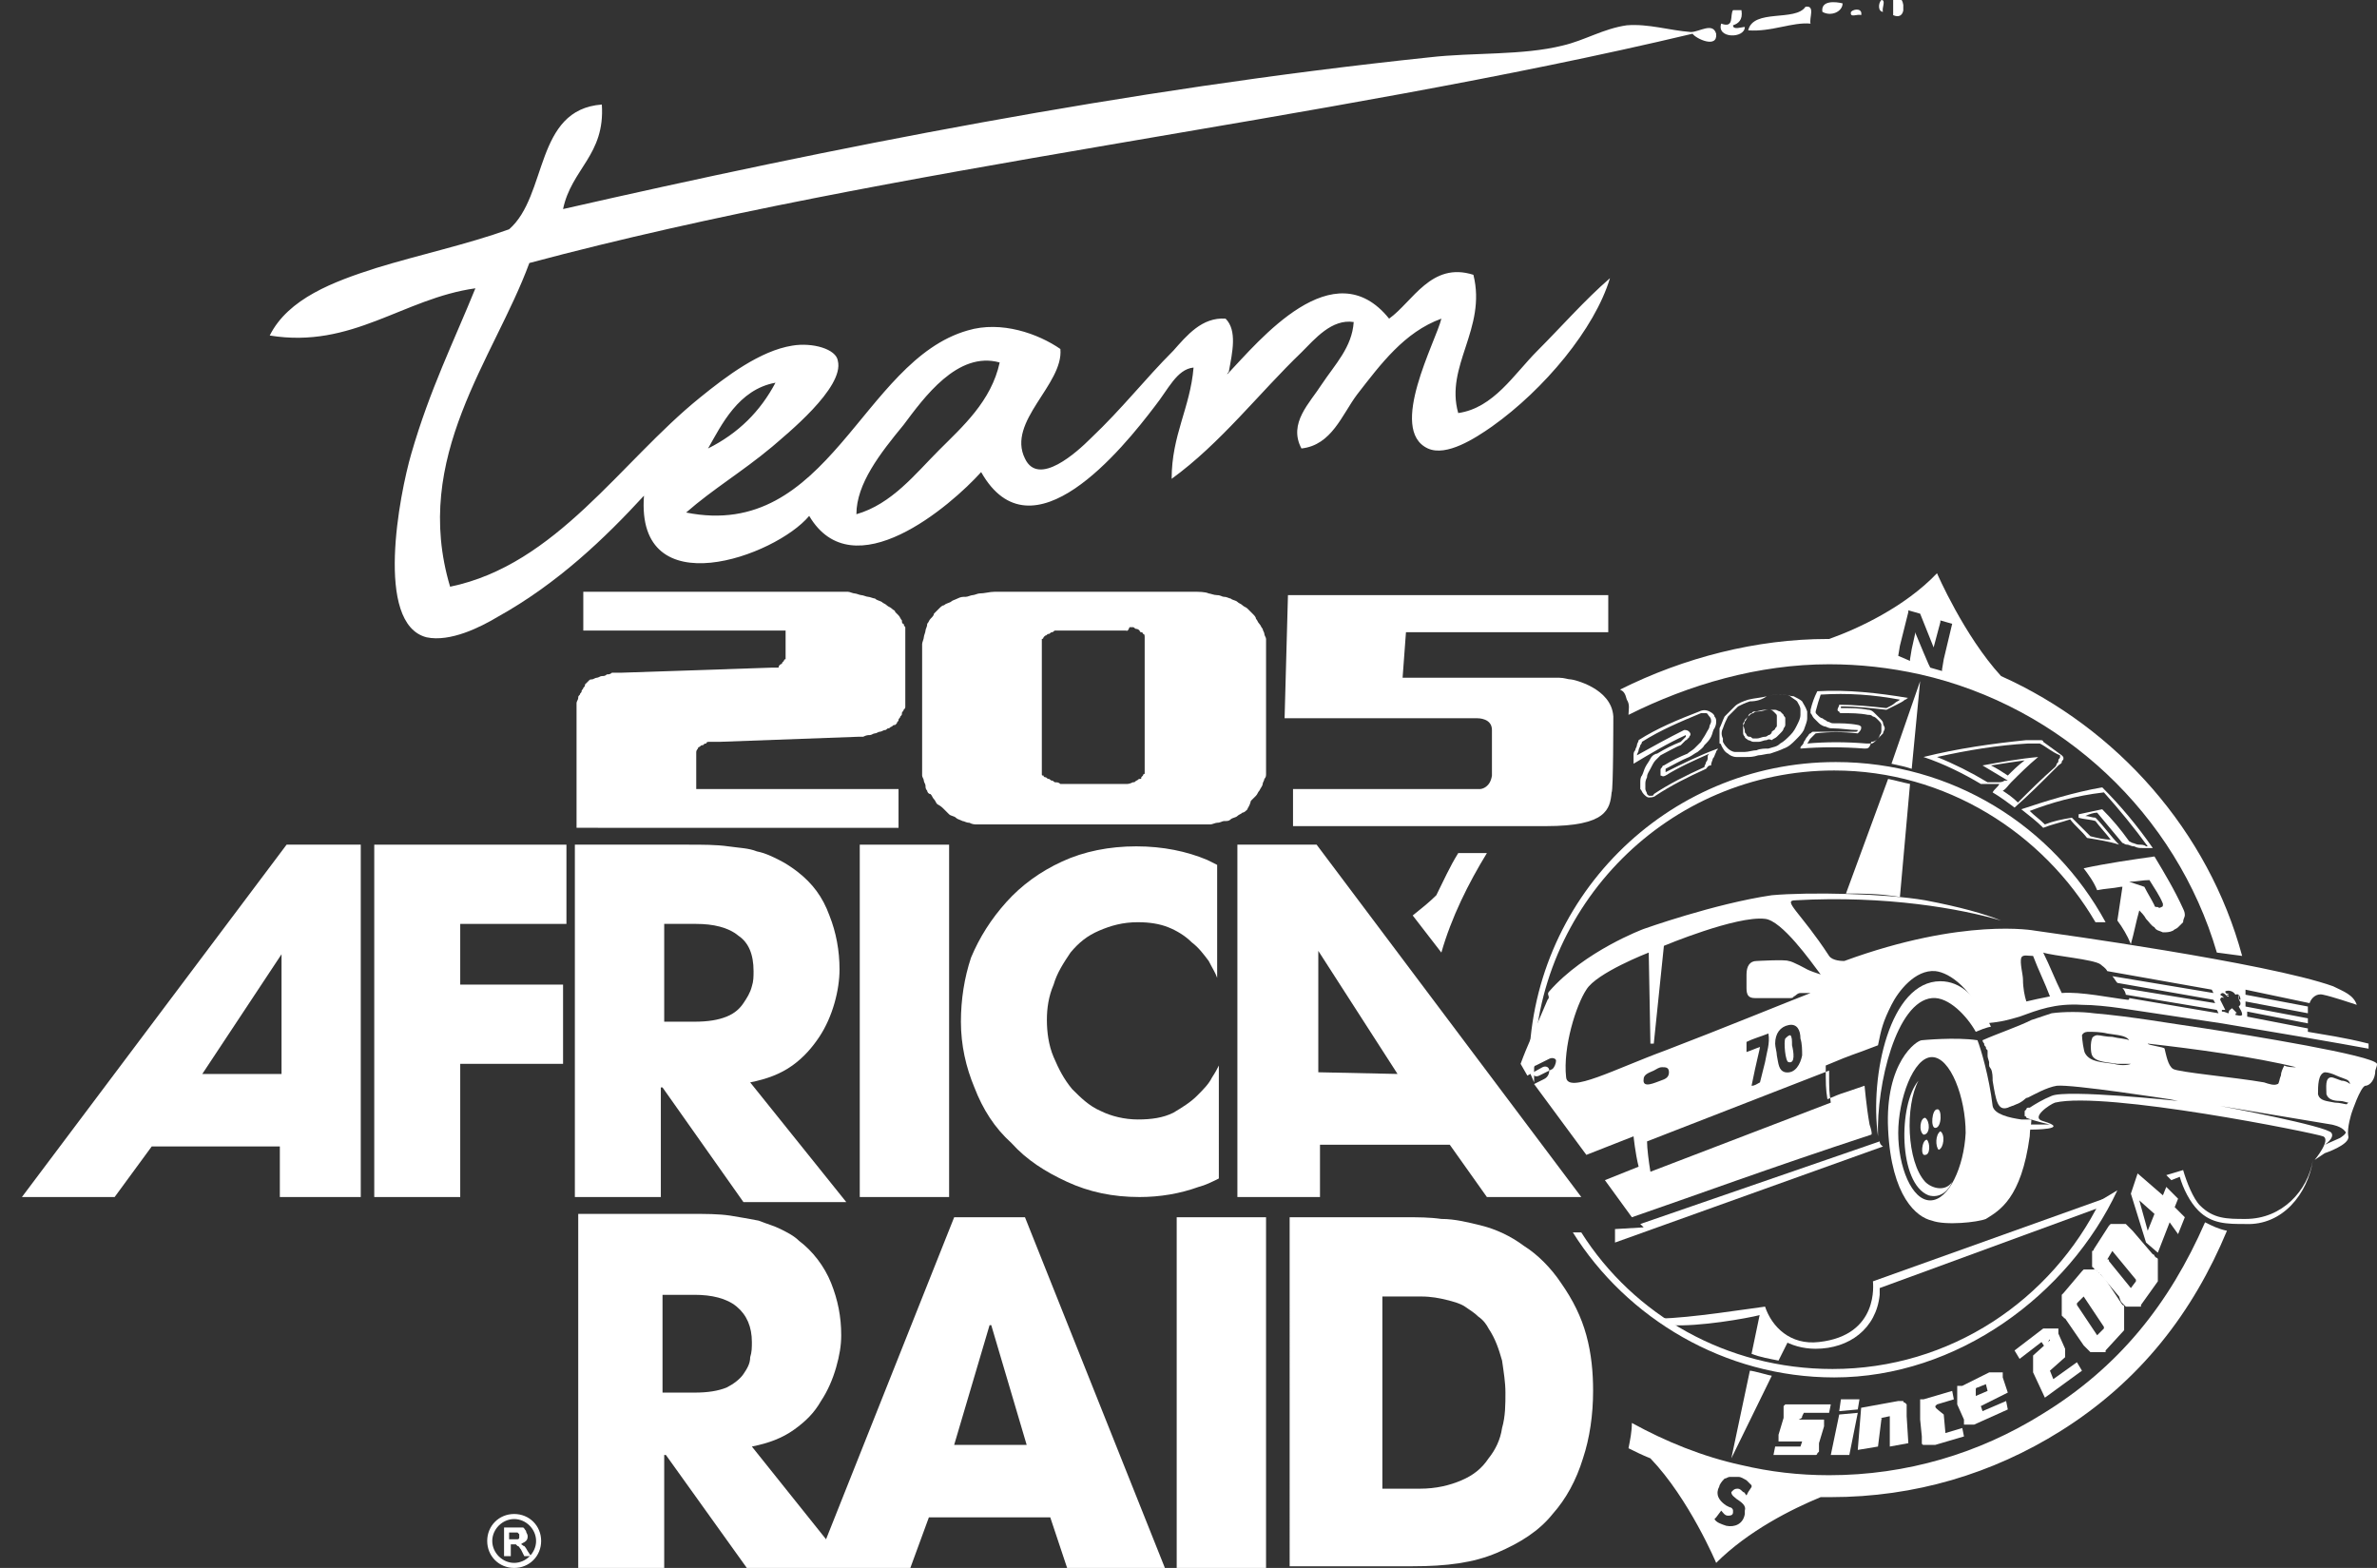 <?xml version="1.0" encoding="utf-8"?>
<!-- Generator: Adobe Illustrator 26.0.1, SVG Export Plug-In . SVG Version: 6.00 Build 0)  -->
<svg version="1.1" id="ZONE_LOGO_NE_PAS_IMPRIMER" xmlns="http://www.w3.org/2000/svg" xmlns:xlink="http://www.w3.org/1999/xlink"
	 x="0px" y="0px" viewBox="0 0 141 93" style="enable-background:new 0 0 141 93;" xml:space="preserve">
<rect x="0" y="0" width="141" height="93" fill="#333333" stroke="none"/>
<g>
	<path style="fill:#FFFFFF;" d="M119.8,60.3c1.1-0.4,2.1-0.8,3.7-0.7c0.7,0,1.6,0.1,2.3,0.2c2,0.3,4,0.6,6,0.9
		c3,0.5,7.1,1.2,8.7,1.5l0-0.3c0,0,0,0,0,0c-1.6-0.4-2.5-0.5-3.6-0.7l0-0.2l-3.6-0.7l0-0.3l3.6,0.7l0-0.3l-3.7-0.7l0-0.3l3.7,0.7
		l0-0.2c0,0,0-0.1,0-0.2l-3.7-0.7l0-0.3l3.8,0.8c0.1-0.3,0.4-0.6,0.8-0.5c0.5,0.1,1.7,0.5,2,0.6c-0.2-0.6-0.8-0.8-1.4-1.1
		c-3.9-1.4-17-3.2-17-3.2l-0.7-0.1c0,0-4.2-0.8-11.3,1.8c-0.1,0-0.7,0-0.9-0.3c-1.7-2.6-2.8-3.3-2-3.3c5.4-0.3,9.8,0.5,12.2,1.2
		c-1-0.4-2.4-0.8-4.5-1.2c-2.3-0.4-6.9-0.5-9.1-0.3c-3.4,0.5-7.6,2-7.6,2s-3.5,1.3-5.6,3.7c-0.2,0.2,0.1,0.3-0.1,0.5
		c-0.8,1.9-1.2,2.7-1.6,3.8l0.4,0.7l0.9-0.5c0.2-0.1,0.4,0,0.4,0.2c0,0.2-0.1,0.4-0.3,0.5l-0.6,0.3l3.1,4.2l2.8-1.1
		c0,0,0.1,1,0.3,1.8l-2,0.8l1.6,2.2c3.5-1.2,8.1-2.9,14.2-4.9c0,0,0.1,0-0.1-0.6c-0.2-1.1-0.3-2.4-0.3-2.3c-2,0.7-1,0.3-2.2,0.8
		c-0.1-0.6-0.1-0.9-0.1-2c1.9-0.8,1.3-0.5,3.1-1.2c0.2-1,0.3-1.4,0.8-2.4c0.4-0.8,1.4-2.1,2.6-2c0.9,0.1,2.2,1.1,3,3.1
		C118.8,60.6,119.1,60.5,119.8,60.3 M131.9,59.2c0-0.1-0.1-0.1-0.2-0.2c0.2-0.3,0.4,0.2,0.5,0.1c0-0.1-0.1,0-0.1-0.1h0.1
		c0-0.1-0.2,0-0.2-0.2c0.2-0.1,0.5,0,0.6,0.2c0.2-0.1,0.3,0.1,0.3,0.3c-0.1,0-0.1-0.1-0.1-0.3c-0.1,0.2,0.1,0.4,0.1,0.5
		c0,0.1,0,0.1-0.1,0.2c0.1,0.2,0.2,0.3,0.2,0.5c-0.1,0.1-0.3,0-0.4,0c0-0.1,0.1-0.2,0.1-0.1c-0.1-0.1-0.2-0.2-0.3-0.3
		c-0.1,0.1-0.2,0.1-0.2,0.3c-0.1,0-0.2-0.1-0.4-0.1v-0.1c0,0,0.1,0,0.2,0l-0.3-0.6C131.7,59.2,131.8,59.1,131.9,59.2 M124.6,57.2
		c0.1,0.1,0.3,0.2,0.4,0.4l6.2,1.1l0.1,0.2l-6-1c0.1,0.1,0.2,0.3,0.3,0.4l5.7,1l0.1,0.2l-5.5-0.9c0.1,0.1,0.2,0.3,0.2,0.4l5.4,0.9
		l0.1,0.2l-5.3-0.9c0,0.1,0,0.1-0.1,0.1c-0.9-0.1-2.8-0.5-3.9-0.4c-0.4-0.8-0.7-1.6-1.1-2.4C121.8,56.7,124.2,56.9,124.6,57.2
		 M119.9,56.8c0.1-0.2,0.4-0.1,0.7-0.1c0.3,0.8,0.7,1.6,1,2.4c-0.5,0.1-1,0.2-1.4,0.3c-0.1-0.3-0.2-0.8-0.2-1.3
		C120,57.8,119.8,57.1,119.9,56.8 M92.1,63.4l-0.8,0.4c-0.2,0.1-0.4,0-0.4-0.2c0-0.2,0.1-0.4,0.2-0.4l0.8-0.4c0.2-0.1,0.4,0,0.4,0.1
		C92.3,63.1,92.2,63.3,92.1,63.4 M92.9,63.9c-0.2-1.8,0.6-4.3,1.2-5.2c0.6-1,3.7-2.2,3.7-2.2l0.1,5.4l0.2,0l0.6-5.8
		c0,0,4.3-1.8,6-1.6c1,0.1,2.7,2.5,3.3,3.3c0,0,0,0,0,0c-0.3-0.1-0.6-0.2-0.8-0.3c0,0-0.9-0.5-1.1-0.5c-0.2-0.1-1.9,0-1.9,0
		c-0.4,0-0.6,0.3-0.6,0.8v0.8c0,0.4,0.1,0.6,0.5,0.6l2.1,0c0.2,0,0.2-0.1,0.2-0.1c0.1,0,0.2-0.2,0.4-0.2c0.3,0,0.5,0,0.6,0
		c-1.3,0.5-5.2,2.1-8.6,3.4C95.8,63.4,93,64.9,92.9,63.9 M106.9,62.6c-0.1,0.5-0.4,1.1-1,1c-0.4-0.1-0.4-0.5-0.5-1
		c0-0.2-0.1-0.5-0.1-0.7c0-0.6,0.3-1,0.8-1.1c0.5-0.1,0.7,0.3,0.7,0.8C106.9,61.9,106.9,62.3,106.9,62.6 M103.6,62.4
		c0-0.2,0-0.4,0-0.6c0.4-0.2,0.8-0.3,1.3-0.5c0,0,0,0,0,0c0.1,0.6-0.1,1.1-0.2,1.7c-0.1,0.4-0.2,0.8-0.3,1.2
		c-0.2,0.1-0.3,0.2-0.5,0.2c0.3-1.5,0.5-2.2,0.5-2.3C104.1,62.2,103.9,62.3,103.6,62.4 M97.5,64c0-0.3,0.4-0.4,0.6-0.5
		c0.2-0.1,0.3-0.2,0.5-0.2c0.2,0,0.4,0,0.4,0.3c0,0.3-0.2,0.4-0.5,0.5C98.2,64.2,97.4,64.6,97.5,64 M97.9,69.5
		c-0.1-0.6-0.2-1.4-0.2-1.8l10.8-4.2c0,1.2,0,1.2,0.1,1.9L97.9,69.5z"/>
	<path style="fill:#FFFFFF;" d="M119.5,65.5c-0.1,0.1-0.3,0.1-0.5,0.2C119.3,65.6,119.4,65.5,119.5,65.5"/>
	<path style="fill:#FFFFFF;" d="M118.1,63.3c0-0.1,0-0.2-0.1-0.3C118,63.2,118,63.3,118.1,63.3"/>
	<path style="fill:#FFFFFF;" d="M117.2,61.8c0,0,0.1,0,0.1,0.1C117.3,61.9,117.3,61.8,117.2,61.8C117.3,61.8,117.2,61.8,117.2,61.8"
		/>
	<path style="fill:#FFFFFF;" d="M106.2,61.4c-0.1,0-0.2,0.1-0.3,0.2c-0.1,0.2,0,1.4,0.2,1.4c0.4,0.1,0.3-0.6,0.2-1
		C106.3,61.7,106.3,61.5,106.2,61.4"/>
	<path style="fill:#FFFFFF;" d="M113.9,40L113.9,40C113.9,40,113.9,40,113.9,40L113.9,40C113.9,40,113.9,40,113.9,40"/>
	<polygon style="fill:#FFFFFF;" points="113.9,39.9 113.9,40 113.9,40 	"/>
	<path style="fill:#FFFFFF;" d="M108.5,39.4c1.8,0,3.6,0.2,5.4,0.6l0,0l0,0l0,0l0,0c8.4,1.9,15.2,8.3,17.6,16.5l1.5,0.2
		c-2-7.4-7.4-13.5-14.3-16.6c-2.2-2.4-3.8-6.1-3.8-6.1c-1.9,2-4.7,3.3-6.4,3.9c0,0-0.1,0-0.1,0c-4.2,0-8.5,1.1-12.3,3
		c0.2,0.1,0.3,0.2,0.4,0.6c0.2,0.3,0.1,0.6,0.1,0.9C100.2,40.6,104.3,39.4,108.5,39.4 M112.6,38.9l0.1-0.6l0.5-2l0-0.1l0.7,0.2
		l0.8,2l0,0l0,0l0.4-1.5l0-0.1l0.7,0.2l-0.5,2.1l-0.1,0.6l0,0.1l0,0l-0.7-0.2l-0.1-0.2l-0.3-0.7l-0.5-1.2l0,0l0,0.1l-0.2,0.9
		l-0.1,0.6l0,0.1l0,0L112.6,38.9L112.6,38.9z"/>
	<path style="fill:#FFFFFF;" d="M85.2,53.1c-0.4,0.4-0.9,0.8-1.4,1.2l1.7,2.2c0.6-2.1,1.6-4.1,2.7-5.9c-0.6,0-1.2,0-1.7,0
		C86,51.4,85.6,52.3,85.2,53.1"/>
	<path style="fill:#FFFFFF;" d="M121.1,83.9C121.1,83.9,121.1,83.9,121.1,83.9c-3.7,2.3-8,3.6-12.6,3.6c-1.8,0-3.5-0.2-5.2-0.6
		c0,0,0,0,0,0c-2.3-0.5-4.5-1.4-6.5-2.5c0,0.5-0.1,1-0.2,1.5c0.4,0.2,0.8,0.4,1.3,0.6c2.3,2.4,3.9,6.2,3.9,6.2
		c1.9-1.9,4.5-3.2,6.2-3.9c0.2,0,0.4,0,0.6,0c5,0,9.6-1.4,13.6-3.9c4.8-3,7.9-7.1,9.9-11.9c-0.5-0.1-0.9-0.3-1.3-0.5
		C128.7,77.3,125.7,81.1,121.1,83.9 M103.7,88.5l-0.1,0.2c-0.1-0.1-0.1-0.2-0.2-0.2c-0.1-0.1-0.2-0.2-0.3-0.2c-0.1,0-0.2,0-0.3,0.1
		c0,0-0.1,0.1-0.1,0.1c0,0,0,0,0,0c0,0.2,0.2,0.3,0.3,0.4c0.3,0.2,0.6,0.4,0.5,0.7c0,0.1,0,0.1,0,0.2c-0.1,0.6-0.6,0.8-1.1,0.7
		c-0.3-0.1-0.6-0.2-0.7-0.4l0.1-0.1l0.3-0.4c0.1,0.1,0.2,0.3,0.4,0.3c0.1,0,0.3,0,0.3-0.2c0,0,0-0.1,0-0.1c0-0.1-0.1-0.2-0.2-0.2
		l-0.2-0.1c-0.3-0.2-0.6-0.5-0.5-0.9c0,0,0,0,0,0c0-0.1,0.1-0.2,0.1-0.3c0.1-0.2,0.2-0.3,0.3-0.4c0.1,0,0.2-0.1,0.3-0.1
		c0.2,0,0.3,0,0.5,0c0.2,0,0.3,0.1,0.5,0.2c0.1,0.1,0.2,0.2,0.3,0.3c0,0,0,0,0,0.1L103.7,88.5z"/>
	<path style="fill:none;stroke:#FFFFFF;stroke-width:0;stroke-linecap:round;stroke-linejoin:round;" d="M128.5,56.6
		C128.5,56.6,128.5,56.6,128.5,56.6"/>
	
		<line style="fill:none;stroke:#FFFFFF;stroke-width:0;stroke-linecap:round;stroke-linejoin:round;" x1="91.4" y1="52.6" x2="91.4" y2="52.6"/>
	<polygon style="fill:#FFFFFF;" points="103.2,44.5 103.2,44.5 103.2,44.5 	"/>
	<path style="fill:#FFFFFF;" d="M106.9,84l0.1-0.2c0,0,0,0,0,0c0,0,0,0,0,0c0,0,0,0,0,0c0,0,0,0,0,0c0,0,0,0,0,0c0,0,0,0,0,0
		c0,0,0,0,0,0c0,0,0,0,0,0l1.5,0l0.1-0.5l-2.1,0c0,0,0,0-0.1,0c0,0,0,0-0.1,0c0,0,0,0-0.1,0c0,0,0,0-0.1,0c0,0,0,0-0.1,0
		c0,0,0,0-0.1,0c0,0,0,0,0,0c0,0,0,0,0,0c0,0,0,0-0.1,0.1c0,0,0,0,0,0.1c0,0,0,0,0,0.1c0,0,0,0,0,0.1c0,0,0,0,0,0.1c0,0,0,0,0,0.1
		c0,0,0,0,0,0.1c0,0,0,0,0,0.1l-0.3,1c0,0,0,0.1,0,0.1c0,0,0,0.1,0,0.1c0,0,0,0,0,0.1c0,0,0,0,0,0c0,0,0,0.1,0,0.1c0,0,0,0,0,0
		c0,0,0,0,0,0c0,0,0,0,0,0c0,0,0,0,0,0c0,0,0,0,0,0c0,0,0,0,0.1,0c0,0,0,0,0.1,0c0,0,0,0,0.1,0l1.1,0c0,0,0,0,0,0c0,0,0,0,0,0
		c0,0,0,0,0,0c0,0,0,0,0,0c0,0,0,0,0,0c0,0,0,0,0,0c0,0,0,0,0,0c0,0,0,0,0,0l-0.1,0.3c0,0,0,0,0,0c0,0,0,0,0,0c0,0,0,0,0,0
		c0,0,0,0,0,0c0,0,0,0,0,0c0,0,0,0,0,0c0,0,0,0,0,0c0,0,0,0,0,0l-1.5,0l-0.1,0.5l2.1,0c0,0,0.1,0,0.1,0c0,0,0.1,0,0.1,0
		c0,0,0.1,0,0.1,0c0,0,0.1,0,0.1,0c0,0,0.1,0,0.1-0.1c0,0,0.1-0.1,0.1-0.1c0,0,0,0,0-0.1c0,0,0,0,0-0.1c0,0,0,0,0-0.1c0,0,0,0,0-0.1
		c0,0,0,0,0,0c0,0,0,0,0,0c0,0,0,0,0,0c0,0,0,0,0-0.1l0.3-1c0,0,0,0,0-0.1c0,0,0,0,0-0.1c0,0,0,0,0-0.1c0,0,0,0,0-0.1c0,0,0,0,0,0
		c0,0,0,0,0,0c0,0,0,0,0,0c0,0,0,0,0,0c0,0,0,0,0,0c0,0,0,0,0,0c0,0,0,0,0,0c0,0,0,0-0.1,0c0,0,0,0-0.1,0c0,0,0,0-0.1,0
		c0,0,0,0-0.1,0c0,0,0,0-0.1,0l-1,0c0,0,0,0,0,0c0,0,0,0,0,0C106.9,84.1,106.9,84.1,106.9,84C106.9,84.1,106.9,84.1,106.9,84
		C106.9,84.1,106.9,84.1,106.9,84C106.9,84,106.9,84,106.9,84C106.9,84,106.9,84,106.9,84C106.9,84,106.9,84,106.9,84"/>
	<polygon style="fill:#FFFFFF;" points="110.2,83.8 109.1,83.9 108.6,86.3 109.7,86.3 	"/>
	<polygon style="fill:#FFFFFF;" points="110.3,83 109.2,83 109.1,83.7 110.2,83.6 	"/>
	<path style="fill:#FFFFFF;" d="M111.6,84.2C111.6,84.2,111.6,84.2,111.6,84.2C111.6,84.2,111.6,84.2,111.6,84.2
		C111.6,84.1,111.7,84.1,111.6,84.2c0-0.1,0-0.1,0-0.1c0,0,0,0,0,0c0,0,0,0,0,0c0,0,0,0,0,0c0,0,0,0,0,0l0.5-0.1c0,0,0,0,0,0
		c0,0,0,0,0,0c0,0,0,0,0,0c0,0,0,0,0,0c0,0,0,0,0,0c0,0,0,0,0,0c0,0,0,0,0,0c0,0,0,0,0,0l0,1.8l1.1-0.2l-0.1-1.6c0,0,0-0.1,0-0.1
		c0,0,0-0.1,0-0.1c0,0,0,0,0-0.1c0,0,0,0,0-0.1c0,0,0,0,0-0.1c0,0,0,0,0-0.1c0,0,0,0,0-0.1c0,0,0,0,0,0c0,0-0.1-0.1-0.1-0.1
		c0,0-0.1,0-0.1-0.1c0,0-0.1,0-0.1,0c-0.1,0-0.1,0-0.2,0l-2.2,0.4l-0.2,2.5l1.2-0.2L111.6,84.2z"/>
	<path style="fill:#FFFFFF;" d="M114.8,83.4C114.8,83.4,114.8,83.4,114.8,83.4C114.8,83.3,114.8,83.3,114.8,83.4
		c0.1-0.1,0.1-0.1,0.1-0.1c0,0,0,0,0,0c0,0,0,0,0,0l1-0.3l-0.1-0.5l-1.7,0.5c0,0,0,0-0.1,0c0,0,0,0-0.1,0c0,0,0,0,0,0c0,0,0,0,0,0
		c0,0,0,0,0,0.1c0,0,0,0,0,0.1c0,0,0,0,0,0.1c0,0,0,0,0,0.1c0,0,0,0,0,0.1c0,0,0,0.1,0,0.1c0,0,0,0,0,0.1c0,0,0,0.1,0,0.1
		c0,0,0,0.1,0,0.1c0,0,0,0.1,0,0.1c0,0,0,0,0,0.1c0,0,0,0,0,0.1l0.1,1c0,0,0,0,0,0.1c0,0,0,0,0,0.1c0,0,0,0,0,0.1c0,0,0,0,0,0.1
		c0,0,0,0.1,0.1,0.1c0,0,0,0,0,0c0,0,0,0,0,0c0,0,0,0,0.1,0c0,0,0,0,0,0c0,0,0,0,0.1,0c0,0,0,0,0.1,0c0,0,0,0,0.1,0c0,0,0,0,0.1,0
		c0,0,0,0,0.1,0c0,0,0.1,0,0.1,0l1.7-0.5l-0.1-0.5l-1,0.3c0,0,0,0,0,0c0,0,0,0,0,0c0,0,0,0,0,0c0,0,0,0,0,0c0,0,0,0,0,0c0,0,0,0,0,0
		c0,0,0,0,0,0c0,0,0,0,0,0l-0.1-1.1C114.8,83.5,114.8,83.5,114.8,83.4C114.8,83.4,114.8,83.4,114.8,83.4
		C114.8,83.4,114.8,83.4,114.8,83.4"/>
	<path style="fill:#FFFFFF;" d="M116.5,84.2C116.6,84.2,116.6,84.2,116.5,84.2c0,0.1,0,0.1,0,0.1c0,0,0,0,0,0c0,0,0,0,0,0.1
		c0,0,0,0,0,0.1c0,0,0,0,0,0c0,0,0,0,0,0c0,0,0,0,0,0c0,0,0,0,0,0c0,0,0,0,0.1,0c0,0,0,0,0.1,0c0,0,0,0,0.1,0c0,0,0,0,0.1,0
		c0,0,0,0,0.1,0c0,0,0,0,0.1,0l2-0.9l-0.1-0.5l-1.4,0.6c0,0,0,0,0,0c0,0,0,0,0,0c0,0,0,0,0,0c0,0,0,0,0,0c0,0,0,0,0,0c0,0,0,0,0,0
		c0,0,0,0,0,0c0,0,0,0,0,0l-0.1-0.3l1.6-0.8l-0.3-0.9c0,0,0-0.1,0-0.1c0,0,0-0.1,0-0.1c0,0,0,0,0-0.1c0,0,0,0,0,0c0,0,0,0,0,0
		c0,0,0,0,0,0c0,0,0,0-0.1,0c0,0,0,0-0.1,0c0,0,0,0-0.1,0c0,0,0,0-0.1,0c0,0,0,0-0.1,0c0,0-0.1,0-0.1,0c0,0,0,0-0.1,0c0,0,0,0-0.1,0
		l-1.6,0.8c0,0,0,0-0.1,0c0,0,0,0-0.1,0c0,0,0,0-0.1,0c0,0,0,0,0,0c0,0,0,0,0,0.1c0,0,0,0,0,0.1c0,0,0,0,0,0.1c0,0,0,0,0,0.1
		c0,0,0,0,0,0.1c0,0,0,0.1,0,0.1c0,0,0,0.1,0,0.1c0,0,0,0.1,0,0.1c0,0,0,0,0,0c0,0,0,0,0,0.1c0,0,0,0,0,0.1c0,0,0,0,0,0.1
		L116.5,84.2C116.5,84.2,116.5,84.2,116.5,84.2 M117.2,82.4C117.2,82.4,117.2,82.4,117.2,82.4C117.2,82.4,117.2,82.4,117.2,82.4
		C117.2,82.4,117.2,82.3,117.2,82.4C117.2,82.3,117.2,82.3,117.2,82.4c0-0.1,0.1-0.1,0.1-0.1l0.5-0.2c0,0,0,0,0,0c0,0,0,0,0,0
		c0,0,0,0,0,0c0,0,0,0,0,0c0,0,0,0,0,0c0,0,0,0,0,0c0,0,0,0,0,0c0,0,0,0,0,0l0.1,0.4l-0.7,0.3L117.2,82.4
		C117.1,82.5,117.1,82.5,117.2,82.4C117.1,82.4,117.2,82.4,117.2,82.4"/>
	<path style="fill:#FFFFFF;" d="M114.1,67.3c0.4,0,0.4-0.8,0.1-1C113.9,66.3,113.8,67.1,114.1,67.3"/>
	<path style="fill:#FFFFFF;" d="M115,68.2c0.3-0.1,0.4-0.9,0.1-1.1C114.8,67.3,114.8,68,115,68.2"/>
	<path style="fill:#FFFFFF;" d="M114.8,66.9c0.4,0,0.4-1.2,0.1-1.1C114.6,65.8,114.5,66.9,114.8,66.9"/>
	<path style="fill:#FFFFFF;" d="M114.2,68.5c0.3,0,0.3-0.7,0.1-0.9C114,67.6,113.9,68.6,114.2,68.5"/>
	<path style="fill:#FFFFFF;" d="M141,63.1C141,63.1,141,63.1,141,63.1c-0.2-0.5-7.6-1.7-10.2-2.1c-2.1-0.3-4.3-0.7-6.6-0.9
		c-0.7-0.1-1.8-0.1-2.5,0c-0.3,0.1-0.9,0.3-1.2,0.4c-0.8,0.4-2,0.8-2.9,1.2c0,0,0,0.1,0.1,0.2c0,0.1,0,0.1,0.1,0.2c0,0,0,0,0,0
		c0,0.1,0,0.1,0.1,0.2c0,0,0,0.1,0,0.1c0,0,0,0.1,0,0.1c0,0,0,0.1,0,0.1c0,0.2,0.1,0.3,0.1,0.5c0,0.1,0,0.2,0.1,0.3
		c0.1,0.2,0.1,0.5,0.1,0.7c0.2,1.2,0.3,1.8,0.9,1.6c0.2-0.1,0.3-0.1,0.5-0.2c0,0,0,0,0,0c0.3-0.1,0.5-0.3,0.5-0.3s0.1-0.1,0.2-0.1
		c0.4-0.2,1.1-0.6,1.7-0.7c0.9-0.1,6.7,0.8,6.7,0.8l0.5,0.1c0,0-6.6-0.7-7.5-0.3c-0.5,0.2-1,0.5-1.3,0.7c0,0,0,0,0,0c0,0,0,0-0.1,0
		c0,0-0.1,0-0.1,0.1c0,0,0,0-0.1,0.1c0,0,0,0,0,0.1c0,0,0,0,0,0.1c0,0,0,0,0,0c0,0,0,0,0,0.1c0,0,0.1,0,0.1,0.1c0,0,0,0,0,0
		c0.5,0.2,1.4,0.4,1.4,0.4s-0.9,0-1.5,0c0.1,0.2,0.1,0.3,0.1,0.3h0.3c0,0,2.4,0,0.7-0.5c-0.8-0.2,0.4-1,0.7-1.1
		c3-0.7,15.4,1.8,15.9,2c0.5,0.2-0.5,1.4-0.5,1.4l0.6-0.4c0,0,1.5-0.5,1.4-1c-0.1-0.5,0.2-1.4,0.2-1.4s0.5-1.5,0.8-1.6
		c0.3,0,0.6-0.4,0.6-0.9C141,63.2,141,63.2,141,63.1 M124.1,62.6c0.2,0.4,0.9,0.4,1.5,0.5c0.2,0,0.5,0,0.8,0c-0.2,0.1-0.7,0.1-1,0
		c-0.7-0.1-1.4-0.1-1.7-0.6c-0.1-0.1-0.2-0.9-0.2-1.1c0.1-0.2,0.3-0.2,0.4-0.2c0.2,0,0.7,0,1.1,0.1c0.6,0.1,1.1,0.1,1.3,0.4
		c-0.2-0.1-0.6-0.1-1-0.2c-0.4,0-0.7-0.1-0.9-0.1c-0.1,0-0.3,0.1-0.3,0.2C124,61.8,124,62.4,124.1,62.6 M128.9,63.4
		c-0.3-0.2-0.4-0.8-0.5-1.2c0-0.1-1-0.2-1-0.3c2.7,0.3,6.4,0.8,8.8,1.4c-0.2,0-0.5,0-0.7-0.1c-0.1,0.2-0.2,0.4-0.2,0.6
		c-0.1,0.2-0.1,0.5-0.2,0.5c-0.2,0.1-0.5,0-0.8-0.1C132.6,63.9,129.2,63.6,128.9,63.4 M138.8,67.5l-0.9,0.4c0,0,0.6-0.4,0.4-0.7
		c-0.2-0.4-6.6-1.6-6.6-1.6l6.6,1.1c0,0,0.6,0.1,0.8,0.4C139.3,67.2,138.8,67.5,138.8,67.5 M138.9,64.1c-0.3-0.1-0.5-0.2-0.6-0.2
		c-0.4,0-0.3,0.6-0.3,1c0.1,0.3,0.4,0.4,0.8,0.4c0.2,0,0.4,0.1,0.5,0.1c0,0-0.1,0.1-0.1,0.1c-0.1,0-0.4-0.1-0.7-0.1
		c-0.5-0.1-0.9-0.1-1-0.5c0-0.5,0-1.2,0.4-1.3c0.2,0,0.5,0.1,0.7,0.2c0.2,0.1,0.6,0.2,0.7,0.3c0,0,0.1,0.1,0.1,0.2
		C139.3,64.2,139.1,64.1,138.9,64.1"/>
	<path style="fill:#FFFFFF;" d="M118.2,65.6c-0.2-1.7-0.7-3.4-0.9-3.9c-1.3-0.2-3.3,0-3.3,0c-0.3,0-2.2,1.3-2,5.3
		c0.2,4,1.7,5.2,2.6,5.4c0.8,0.3,2.7,0.1,3.2-0.1c0.8-0.5,2.1-1.2,2.6-4.9c0-0.4,0.1-0.7,0.1-1c-0.3,0-0.5,0-0.6,0
		C119.2,66.3,118.3,66.1,118.2,65.6 M114.5,71.2c-1.1,0-1.9-2-1.9-4c0-2,0.9-4.5,2-4.5c1.1,0,2,2.4,2,4.5
		C116.5,69.2,115.6,71.2,114.5,71.2"/>
	<path style="fill:#FFFFFF;" d="M114.2,70.1c-1.1-1.2-1.2-4.5-0.4-6c-1.2,1.4-1.2,6.1,0.6,6.8c0.7,0.2,1.2-0.3,1.4-0.8
		C115.4,70.7,114.6,70.5,114.2,70.1"/>
	<path style="fill:#FFFFFF;" d="M118.1,60.9c-0.8-1.8-1.8-2.7-3-2.7c-3,0-4.2,5.6-3.7,9.2c-0.1-3.1,1.1-8,3.2-8.2
		c1-0.1,2.1,1.1,2.6,2C117.9,60.9,118.1,60.9,118.1,60.9"/>
	<path style="fill:#FFFFFF;" d="M124.6,71.6l0.2-0.5L111.1,76c0,0.1,0.4,3.2-3.2,3.6c-1.7,0.2-2.8-0.9-3.2-2.1
		c-0.8,0.1-4.6,0.7-6.2,0.7c0,0,0.1,0.1,0,0.1c0.4,0.2,0.3,0.3,0.6,0.3c1.7,0.1,4.5-0.4,5.3-0.6c0.5,1.2,1.8,2,3.3,2
		c2,0,3.6-1.2,3.8-3.2c0-0.1,0-0.3,0-0.4L124.6,71.6z"/>
	<path style="fill:#FFFFFF;" d="M137.2,68.8c-0.3,1.8-1.8,3.5-4,3.5c-1.1,0-1.9,0-2.7-0.8c-0.4-0.4-0.8-1.4-1-2.1l-1,0.3l0.3,0.3
		l0.5-0.2c0.2,0.7,0.6,1.5,1.1,2c0.8,0.8,1.7,0.8,2.8,0.8C135.4,72.7,136.9,70.8,137.2,68.8L137.2,68.8z"/>
	<path style="fill:#FFFFFF;" d="M97.5,72.8l-1.7,0.1l0,0.2v0.6l15.9-5.7c0,0-0.2-0.1-0.2-0.3l-14.2,4.9L97.5,72.8z"/>
	<path style="fill:#FFFFFF;" d="M29.9,92.2v-1.6h0.7c0.2,0,0.3,0,0.4,0c0.1,0,0.1,0.1,0.2,0.2c0,0.1,0.1,0.2,0.1,0.3
		c0,0.1,0,0.2-0.1,0.3c-0.1,0.1-0.2,0.1-0.3,0.2c0.1,0,0.1,0.1,0.2,0.1c0,0,0.1,0.1,0.2,0.3l0.2,0.3h-0.4l-0.2-0.4
		c-0.1-0.1-0.1-0.2-0.2-0.2c0,0-0.1-0.1-0.1-0.1c0,0-0.1,0-0.2,0h-0.1v0.7H29.9z M30.2,91.3h0.2c0.2,0,0.3,0,0.3,0
		c0,0,0.1,0,0.1-0.1c0,0,0-0.1,0-0.1c0-0.1,0-0.1,0-0.1c0,0-0.1-0.1-0.1-0.1c0,0-0.1,0-0.2,0h-0.3V91.3z"/>
	<path style="fill:#FFFFFF;" d="M30.5,93c-0.9,0-1.6-0.7-1.6-1.6c0-0.9,0.7-1.6,1.6-1.6c0.9,0,1.6,0.7,1.6,1.6
		C32.1,92.3,31.4,93,30.5,93 M30.5,90.1c-0.7,0-1.3,0.6-1.3,1.3c0,0.7,0.6,1.3,1.3,1.3c0.7,0,1.3-0.6,1.3-1.3
		C31.8,90.7,31.2,90.1,30.5,90.1"/>
	<path style="fill:#FFFFFF;" d="M34.6,35.1h14.9c0.1,0,0.3,0,0.4,0c0.1,0,0.3,0,0.4,0c0.1,0,0.3,0.1,0.4,0.1c0.1,0,0.3,0.1,0.4,0.1
		c0.1,0,0.3,0.1,0.4,0.1c0.1,0,0.3,0.1,0.4,0.1c0.1,0.1,0.2,0.1,0.4,0.2c0.1,0.1,0.2,0.1,0.3,0.2c0.1,0.1,0.2,0.1,0.3,0.2
		c0.1,0.1,0.2,0.1,0.2,0.2c0.1,0.1,0.2,0.2,0.2,0.2c0.1,0.1,0.1,0.2,0.2,0.3c0,0.1,0,0.2,0.1,0.2c0,0.1,0.1,0.2,0.1,0.2
		c0,0.1,0,0.2,0,0.3c0,0.1,0,0.2,0,0.3l0,3.7c0,0.1,0,0.1,0,0.2c0,0.1,0,0.1,0,0.2c0,0.1,0,0.1-0.1,0.2c0,0.1-0.1,0.1-0.1,0.2
		c0,0.1,0,0.1-0.1,0.2c0,0.1-0.1,0.1-0.1,0.2c0,0.1-0.1,0.1-0.1,0.2c-0.1,0.1-0.1,0.1-0.1,0.1C53,43,53,43,52.9,43.1
		c-0.1,0-0.1,0.1-0.2,0.1c-0.1,0-0.1,0.1-0.2,0.1c-0.1,0-0.2,0.1-0.3,0.1c-0.1,0-0.2,0.1-0.3,0.1c-0.1,0-0.2,0.1-0.3,0.1
		c-0.1,0-0.2,0-0.4,0.1c-0.1,0-0.2,0-0.3,0L42.7,44c-0.1,0-0.2,0-0.3,0c-0.1,0-0.2,0-0.3,0c-0.1,0-0.2,0-0.2,0.1
		c-0.1,0-0.1,0-0.2,0.1c-0.1,0-0.1,0-0.2,0.1c-0.1,0-0.1,0.1-0.1,0.1c0,0-0.1,0.1-0.1,0.2c0,0.1,0,0.1,0,0.2l0,2h12l0,2.3H34.2
		l0-6.5c0-0.1,0-0.2,0-0.3c0-0.1,0-0.2,0-0.3c0-0.1,0-0.2,0-0.3c0-0.1,0.1-0.2,0.1-0.3c0-0.1,0-0.1,0.1-0.2c0-0.1,0.1-0.1,0.1-0.2
		c0-0.1,0.1-0.1,0.1-0.2c0.1-0.1,0.1-0.1,0.1-0.2c0.1-0.1,0.1-0.1,0.2-0.2c0.1-0.1,0.1-0.1,0.2-0.1c0.1,0,0.2-0.1,0.3-0.1
		c0.1,0,0.2-0.1,0.3-0.1c0.1,0,0.2,0,0.3-0.1c0.1,0,0.2,0,0.3-0.1c0.1,0,0.2,0,0.3,0c0.1,0,0.2,0,0.3,0l8.9-0.3c0.1,0,0.1,0,0.2,0
		c0.1,0,0.1,0,0.1,0c0.1,0,0.1,0,0.1-0.1c0,0,0.1-0.1,0.1-0.1c0,0,0.1,0,0.1-0.1c0,0,0.1-0.1,0.1-0.1c0,0,0-0.1,0.1-0.1
		c0,0,0-0.1,0-0.1l0-1.4c0,0,0,0,0-0.1c0,0,0-0.1,0-0.1c0,0-0.1,0-0.1,0c0,0-0.1,0-0.1,0c0,0-0.1,0-0.1,0c-0.1,0-0.1,0-0.1,0
		c0,0-0.1,0-0.1,0c-0.1,0-0.1,0-0.1,0H34.6L34.6,35.1z"/>
	<path style="fill:#FFFFFF;" d="M59,35.1h11.8c0.3,0,0.7,0,0.9,0.1c0.1,0,0.3,0.1,0.5,0.1c0.2,0,0.3,0.1,0.4,0.1
		c0.2,0,0.3,0.1,0.4,0.1c0.1,0.1,0.3,0.1,0.4,0.2c0.1,0.1,0.2,0.1,0.3,0.2c0.1,0.1,0.2,0.1,0.3,0.2c0.1,0.1,0.2,0.2,0.3,0.3
		c0.1,0.1,0.2,0.2,0.2,0.3c0.1,0.1,0.1,0.2,0.2,0.3c0.1,0.1,0.1,0.2,0.2,0.3c0,0.1,0.1,0.2,0.1,0.3c0,0.1,0.1,0.2,0.1,0.3
		c0,0.1,0,0.2,0,0.3c0,0.1,0,0.2,0,0.3l0,6.7c0,0.1,0,0.2,0,0.4c0,0.1,0,0.2,0,0.3c0,0.1,0,0.2-0.1,0.3c0,0.1-0.1,0.2-0.1,0.3
		c0,0.1-0.1,0.2-0.2,0.4c-0.1,0.1-0.1,0.2-0.2,0.3c-0.1,0.1-0.2,0.2-0.3,0.3C74.1,47.9,74,47.9,74,48c-0.1,0.1-0.2,0.2-0.3,0.2
		c-0.1,0.1-0.2,0.1-0.3,0.2c-0.1,0.1-0.3,0.1-0.4,0.2c-0.1,0.1-0.2,0.1-0.4,0.1c-0.1,0-0.2,0.1-0.4,0.1c-0.1,0-0.3,0.1-0.4,0.1
		c-0.1,0-0.3,0-0.4,0c-0.2,0-0.3,0-0.4,0H59c-0.2,0-0.3,0-0.5,0c-0.2,0-0.3,0-0.5,0c-0.2,0-0.3,0-0.5-0.1c-0.2,0-0.3-0.1-0.4-0.1
		c-0.2-0.1-0.3-0.1-0.4-0.2c-0.1-0.1-0.3-0.1-0.4-0.2c-0.1-0.1-0.2-0.2-0.3-0.3c-0.1-0.1-0.2-0.2-0.4-0.3c-0.1-0.1-0.1-0.2-0.2-0.3
		c-0.1-0.1-0.1-0.2-0.2-0.3C55.1,47.1,55,47,55,46.9c-0.1-0.1-0.1-0.2-0.1-0.3c0-0.1-0.1-0.2-0.1-0.3c0-0.1-0.1-0.2-0.1-0.3
		c0-0.1,0-0.2,0-0.3c0-0.1,0-0.2,0-0.4l0-6.3c0-0.1,0-0.2,0-0.4c0-0.1,0-0.3,0-0.4c0-0.1,0.1-0.3,0.1-0.4c0-0.1,0.1-0.3,0.1-0.4
		c0-0.1,0.1-0.2,0.1-0.4c0.1-0.1,0.1-0.2,0.2-0.3c0.1-0.1,0.2-0.2,0.2-0.3c0.1-0.1,0.2-0.2,0.3-0.3c0.1-0.1,0.2-0.2,0.3-0.2
		c0.1-0.1,0.2-0.1,0.4-0.2c0.1-0.1,0.2-0.1,0.4-0.2c0.2-0.1,0.3-0.1,0.5-0.1c0.1,0,0.3-0.1,0.4-0.1c0.1,0,0.3-0.1,0.4-0.1
		C58.4,35.2,58.7,35.1,59,35.1 M66.8,37.4h-3.8c-0.1,0-0.1,0-0.2,0c-0.1,0-0.1,0-0.2,0c-0.1,0-0.1,0.1-0.2,0.1
		c-0.1,0-0.1,0.1-0.2,0.1c-0.1,0-0.1,0.1-0.2,0.1c0,0-0.1,0.1-0.1,0.1c0,0,0,0.1-0.1,0.1c0,0.1,0,0.1,0,0.2l0,7.6c0,0.1,0,0.1,0,0.2
		c0,0.1,0,0.1,0.1,0.1c0,0.1,0.1,0.1,0.1,0.1c0.1,0,0.1,0.1,0.2,0.1c0.1,0,0.1,0.1,0.2,0.1c0.1,0,0.1,0.1,0.2,0.1
		c0.1,0,0.2,0,0.3,0.1c0.1,0,0.2,0,0.2,0h3.7c0.1,0,0.2,0,0.4-0.1c0.1,0,0.1,0,0.2-0.1c0.1,0,0.1-0.1,0.2-0.1c0.1,0,0.1,0,0.1-0.1
		c0,0,0.1-0.1,0.1-0.1c0,0,0-0.1,0.1-0.1c0,0,0-0.1,0-0.1l0-8c0-0.1,0-0.2-0.1-0.2c0,0,0-0.1-0.1-0.1c-0.1,0-0.1-0.1-0.1-0.1
		c0,0-0.1-0.1-0.2-0.1c-0.1,0-0.1-0.1-0.2-0.1c0,0-0.1,0-0.2,0C66.9,37.5,66.8,37.4,66.8,37.4"/>
	<path style="fill:#FFFFFF;" d="M95.4,35.2l0,2.3h-12l-0.2,2.7h8.5c0.3,0,0.5,0,0.8,0c0.3,0,0.5,0.1,0.7,0.1c0.1,0,2.4,0.5,2.5,2.2
		c0,0.1,0,4.4-0.1,4.5c-0.1,1-0.3,2-3.9,2h-15l0-2.2h11.1c0.1,0,0.6-0.1,0.7-0.8l0-2.7c0-0.7-0.8-0.7-0.9-0.7H76.2l0.2-7.3H95.4z"/>
	<polygon style="fill:#FFFFFF;" points="22.2,50.1 33.6,50.1 33.6,54.8 27.3,54.8 27.3,58.4 33.4,58.4 33.4,63.1 27.3,63.1 27.3,71 
		22.2,71 	"/>
	<path style="fill:#FFFFFF;" d="M34.2,50.1h6.6c0.9,0,1.7,0,2.4,0.1c0.7,0.1,1.2,0.1,1.7,0.3c0.5,0.1,0.9,0.3,1.3,0.5
		c0.4,0.2,0.7,0.4,1.1,0.7c0.9,0.7,1.5,1.5,1.9,2.6c0.4,1,0.6,2.1,0.6,3.2c0,0.6-0.1,1.3-0.3,2c-0.2,0.7-0.5,1.4-0.9,2
		c-0.4,0.6-0.9,1.2-1.6,1.7c-0.7,0.5-1.5,0.8-2.5,1l5.7,7.1h-6.1l-4.8-6.8h-0.1V71h-5.1V50.1z M39.3,60.6h1.9c0.8,0,1.4-0.1,1.9-0.3
		c0.5-0.2,0.8-0.5,1-0.8c0.2-0.3,0.4-0.6,0.5-1c0.1-0.3,0.1-0.6,0.1-0.9c0-1-0.3-1.7-0.9-2.1c-0.6-0.5-1.5-0.7-2.5-0.7h-1.9V60.6z"
		/>
	<rect x="51" y="50.1" style="fill:#FFFFFF;" width="5.3" height="20.9"/>
	<path style="fill:#FFFFFF;" d="M72.3,63.2c-0.1,0.2-0.2,0.4-0.4,0.7c-0.2,0.4-0.5,0.7-0.9,1.1c-0.4,0.4-0.9,0.7-1.4,1
		c-0.6,0.3-1.3,0.4-2.1,0.4c-0.8,0-1.6-0.2-2.2-0.5c-0.7-0.3-1.2-0.8-1.7-1.3c-0.5-0.6-0.8-1.2-1.1-1.9c-0.3-0.7-0.4-1.5-0.4-2.2
		c0-0.7,0.1-1.4,0.4-2.1c0.2-0.7,0.6-1.3,1-1.9c0.5-0.6,1-1,1.7-1.3c0.7-0.3,1.4-0.5,2.3-0.5c0.7,0,1.3,0.1,1.8,0.3
		c0.5,0.2,1,0.5,1.4,0.9c0.4,0.3,0.7,0.7,1,1.1c0.2,0.4,0.4,0.7,0.5,1v-6.7c-0.2-0.1-0.4-0.2-0.6-0.3c-1.2-0.5-2.6-0.8-4.2-0.8
		c-1.6,0-3.1,0.3-4.4,0.9c-1.3,0.6-2.4,1.4-3.3,2.4c-0.9,1-1.6,2.1-2.1,3.3C57.2,58,57,59.3,57,60.6c0,1.4,0.3,2.7,0.8,3.9
		c0.5,1.3,1.2,2.4,2.2,3.3c0.9,1,2,1.7,3.3,2.3c1.3,0.6,2.7,0.9,4.3,0.9c1.2,0,2.4-0.2,3.5-0.6c0.4-0.1,0.8-0.3,1.2-0.5V63.2z"/>
	<path style="fill:#FFFFFF;" d="M17,50.1L1.3,71h5.5L9,68h7.6v3h4.8l0-20.9H17z M12,63.7l4.7-7.1l0,7.1L12,63.7z"/>
	<rect x="69.8" y="72.2" style="fill:#FFFFFF;" width="5.3" height="20.8"/>
	<path style="fill:#FFFFFF;" d="M76.6,72.2h6.9c0.6,0,1.3,0,2,0.1c0.8,0,1.6,0.2,2.4,0.4c0.8,0.2,1.7,0.6,2.5,1.2
		c0.8,0.5,1.6,1.3,2.2,2.2c0.7,1,1.2,2,1.5,3.1c0.3,1.1,0.4,2.2,0.4,3.3c0,1.4-0.2,2.8-0.6,4c-0.4,1.3-1,2.4-1.8,3.3
		c-0.8,1-1.9,1.7-3.3,2.3c-1.4,0.6-3,0.8-5,0.8h-7.3V72.2z M81.9,88.3h2.3c1,0,1.8-0.2,2.5-0.5c0.7-0.3,1.2-0.7,1.6-1.3
		c0.4-0.5,0.7-1.1,0.8-1.8c0.2-0.7,0.2-1.4,0.2-2.1c0-0.6-0.1-1.2-0.2-1.9c-0.2-0.7-0.4-1.3-0.8-1.9c-0.1-0.2-0.3-0.5-0.6-0.7
		c-0.2-0.2-0.5-0.4-0.8-0.6c-0.3-0.2-0.7-0.3-1.1-0.4c-0.4-0.1-0.9-0.2-1.5-0.2h-2.3V88.3z"/>
	<path style="fill:#FFFFFF;" d="M60.8,72.2h-4.2L49,91.3l-4.4-5.5c1-0.2,1.8-0.5,2.5-1c0.7-0.5,1.2-1,1.6-1.7c0.4-0.6,0.7-1.3,0.9-2
		c0.2-0.7,0.3-1.3,0.3-1.9c0-1.1-0.2-2.1-0.6-3.1c-0.4-1-1.1-1.9-1.9-2.5c-0.3-0.3-0.7-0.5-1.1-0.7c-0.4-0.2-0.8-0.3-1.3-0.5
		c-0.5-0.1-1.1-0.2-1.7-0.3c-0.7-0.1-1.4-0.1-2.4-0.1h-6.6V93h3.6h1.5v-6.7h0.1l4.8,6.7h4.1h1.9H54l1.1-3h7.2l1,3h5.8L60.8,72.2z
		 M44.1,81.5c-0.2,0.3-0.6,0.6-1,0.8c-0.5,0.2-1.1,0.3-1.9,0.3h-1.9v-5.8h1.9c1,0,1.9,0.2,2.5,0.7c0.6,0.5,0.9,1.2,0.9,2.1
		c0,0.3,0,0.6-0.1,0.9C44.5,80.9,44.3,81.2,44.1,81.5 M56.6,85.7l2.1-7.1h0.1h0l2.1,7.1H56.6z"/>
	<path style="fill:#FFFFFF;" d="M78.1,50.1h-4.7l0,20.9h4.9v-3.1h7.7l2.2,3.1h5.6L78.1,50.1z M78.2,63.6l0-7.2l4.7,7.3L78.2,63.6z"
		/>
	<path style="fill:#FFFFFF;" d="M91,64.2c0-0.2,0-0.5,0-0.7c0-9.8,8-17.8,17.8-17.8c6.6,0,12.4,3.7,15.5,9l0.6,0
		c-3.1-5.7-9.1-9.5-16-9.5c-10.1,0-18.2,8.2-18.2,18.2c0,0,0,0.1,0,0.1L91,64.2z"/>
	<path style="fill:#FFFFFF;" d="M124.6,71.2c-2.9,5.9-8.9,10-15.9,10c-6.3,0-11.8-3.2-14.9-8.1l-0.5,0c3.2,5.1,9,8.6,15.5,8.6
		c7.3,0,13.9-4.9,16.8-11.1L124.6,71.2z"/>
	<path style="fill:#FFFFFF;" d="M101.2,45.6c-1.1,0.5-2.1,1-3,1.6c-0.1,0.1-0.3,0.1-0.4,0.1c-0.1,0-0.2-0.1-0.3-0.2
		c-0.1-0.1-0.1-0.2-0.2-0.3c0-0.1,0-0.3,0-0.4c0-0.1,0-0.3,0.1-0.4c0.1-0.2,0.1-0.3,0.2-0.5c0.1-0.2,0.2-0.3,0.3-0.5
		c0.1-0.2,0.3-0.3,0.4-0.3c0.5-0.3,0.9-0.5,1.4-0.7c0,0,0,0,0.1-0.1c0,0,0,0,0.1-0.1c0,0,0,0,0,0c0,0,0,0,0.1-0.1c0,0,0,0,0,0v0
		c0,0,0,0,0,0c0,0,0,0,0-0.1c-1.1,0.5-2.1,1.1-3.1,1.7c0-0.1,0-0.1,0-0.2c0-0.1,0-0.2,0-0.3c0-0.1,0-0.2,0.1-0.3
		c0-0.1,0.1-0.2,0.1-0.3c0-0.1,0.1-0.2,0.1-0.3c0,0,0,0,0,0c1.1-0.7,2.3-1.2,3.6-1.7c0.2-0.1,0.4-0.1,0.6,0c0.2,0.1,0.3,0.2,0.3,0.3
		c0.1,0.1,0.1,0.2,0.1,0.3c0,0.1,0,0.2-0.1,0.4c-0.1,0.1-0.1,0.3-0.2,0.5c-0.1,0.2-0.2,0.3-0.4,0.5c-0.1,0.2-0.3,0.3-0.4,0.4
		c-0.2,0.1-0.3,0.2-0.5,0.3c-0.5,0.2-1,0.5-1.4,0.7c0,0,0,0,0,0c0,0,0,0.1,0,0.1c0,0,0,0.1,0,0.1c1-0.5,2-1,3.1-1.4
		c0,0.1-0.1,0.1-0.1,0.2c-0.1,0.2-0.1,0.3-0.2,0.4c0,0.1-0.1,0.2-0.1,0.4C101.3,45.4,101.3,45.5,101.2,45.6
		C101.2,45.6,101.2,45.6,101.2,45.6 M98.5,44.8c-0.1,0.1-0.2,0.2-0.3,0.3c-0.1,0.1-0.2,0.3-0.3,0.5c-0.1,0.2-0.2,0.3-0.2,0.5
		c-0.1,0.2-0.1,0.3-0.1,0.4c0,0.1,0,0.2,0,0.3c0,0.1,0.1,0.2,0.1,0.3c0.1,0.1,0.1,0.1,0.2,0.1c0.1,0,0.2,0,0.2-0.1
		c0.9-0.6,1.9-1.1,3-1.6c0-0.1,0.1-0.2,0.1-0.3c0.1-0.1,0.1-0.2,0.1-0.3c0-0.1,0-0.1,0.1-0.2c-0.9,0.4-1.8,0.8-2.6,1.3
		c-0.2,0.1-0.2,0-0.3,0c0,0,0,0,0,0c0-0.1,0-0.2,0-0.3c0-0.1,0-0.1,0.1-0.2c0-0.1,0.1-0.1,0.1-0.1c0.5-0.3,0.9-0.5,1.4-0.7
		c0.1-0.1,0.3-0.2,0.4-0.3c0.1-0.1,0.3-0.3,0.4-0.4c0.1-0.2,0.2-0.3,0.3-0.5c0.1-0.2,0.2-0.3,0.2-0.4c0-0.1,0.1-0.2,0.1-0.3
		c0-0.1,0-0.2-0.1-0.3c-0.1-0.1-0.1-0.2-0.2-0.2c-0.1,0-0.2,0-0.3,0c-1.2,0.5-2.4,1-3.5,1.7c0,0.1-0.1,0.2-0.1,0.2
		c0,0.1-0.1,0.2-0.1,0.3c0,0.1-0.1,0.2-0.1,0.3c0,0,0,0,0,0c0.9-0.5,1.8-1,2.8-1.5c0.1,0,0.2,0,0.3,0.1c0.1,0.1,0.1,0.2,0,0.3
		c0,0,0,0,0,0c0,0,0,0.1-0.1,0.1c0,0,0,0.1-0.1,0.1c0,0,0,0-0.1,0.1c0,0,0,0-0.1,0.1c0,0,0,0-0.1,0.1c0,0,0,0,0,0
		C99.4,44.3,98.9,44.6,98.5,44.8"/>
	<path style="fill:#FFFFFF;" d="M105,44.7c-0.2,0-0.5,0.1-0.7,0.1c-0.3,0.1-0.5,0.1-0.7,0.1c-0.2,0-0.4,0-0.6,0
		c-0.2,0-0.4-0.1-0.5-0.2c-0.2-0.1-0.3-0.3-0.4-0.5c0,0,0-0.1-0.1-0.1c0-0.1,0-0.1,0-0.2c0-0.2,0-0.4,0-0.7c0.1-0.2,0.2-0.5,0.3-0.7
		c0.2-0.2,0.4-0.4,0.6-0.6c0.2-0.2,0.5-0.3,0.8-0.4c0.4-0.1,0.7-0.1,1.1-0.2c0.3-0.1,0.6-0.1,0.9-0.1c0.3,0,0.5,0.1,0.7,0.1
		c0.2,0.1,0.4,0.2,0.5,0.3c0.1,0.2,0.2,0.3,0.3,0.6c0,0.1,0,0.2,0,0.4c0,0.2-0.1,0.4-0.2,0.7c-0.1,0.2-0.3,0.4-0.5,0.6
		c-0.2,0.2-0.4,0.4-0.7,0.5C105.6,44.5,105.3,44.6,105,44.7 M103.8,41.6c-0.3,0.1-0.5,0.2-0.7,0.3c-0.2,0.2-0.4,0.4-0.6,0.6
		c-0.1,0.2-0.2,0.4-0.3,0.7c-0.1,0.2-0.1,0.4,0,0.6c0,0,0,0.1,0,0.1c0,0,0,0.1,0,0.1c0.1,0.2,0.2,0.3,0.3,0.4
		c0.1,0.1,0.3,0.2,0.4,0.2c0.2,0,0.4,0,0.6,0c0.2,0,0.5-0.1,0.7-0.1c0.2-0.1,0.5-0.1,0.7-0.1c0.3-0.1,0.5-0.1,0.7-0.3
		c0.2-0.1,0.4-0.3,0.6-0.5c0.2-0.2,0.3-0.4,0.4-0.6c0.1-0.2,0.2-0.4,0.2-0.6c0-0.1,0-0.2,0-0.3c0-0.2-0.1-0.3-0.2-0.5
		c-0.1-0.1-0.3-0.2-0.4-0.3c-0.2-0.1-0.4-0.1-0.6-0.1c-0.2,0-0.5,0-0.8,0.1C104.5,41.5,104.2,41.6,103.8,41.6 M104.8,43.9
		c-0.2,0-0.3,0.1-0.5,0.1c-0.1,0-0.2,0-0.3,0c-0.1,0-0.2-0.1-0.3-0.1c-0.1-0.1-0.2-0.1-0.2-0.2c-0.1-0.1-0.1-0.2-0.1-0.2
		c0,0,0,0,0,0c0,0,0,0,0-0.1c0,0,0-0.1,0-0.1c0-0.1,0-0.1,0-0.2c0-0.1,0.1-0.2,0.1-0.3c0.1-0.1,0.1-0.2,0.2-0.3
		c0.1-0.1,0.2-0.2,0.3-0.2c0.1-0.1,0.2-0.1,0.3-0.1c0.2,0,0.4-0.1,0.6-0.1c0.1,0,0.3,0,0.4,0c0.1,0,0.2,0.1,0.3,0.1
		c0.1,0.1,0.1,0.1,0.2,0.2c0,0.1,0.1,0.1,0.1,0.2c0,0.1,0,0.2,0,0.2c0,0,0,0,0,0c0,0,0,0,0,0c0,0,0,0.1,0,0.1c0,0,0,0,0,0.1
		c0,0,0,0.1-0.1,0.2c0,0.1-0.1,0.2-0.2,0.3c-0.1,0.1-0.2,0.2-0.2,0.2c-0.1,0.1-0.2,0.1-0.3,0.2C104.9,43.8,104.8,43.9,104.8,43.9
		 M103.5,43.4C103.5,43.4,103.5,43.4,103.5,43.4c0,0.1,0.1,0.1,0.1,0.2c0.1,0.1,0.1,0.1,0.2,0.1c0.1,0,0.1,0.1,0.2,0.1
		c0.1,0,0.1,0,0.2,0c0.2,0,0.3-0.1,0.5-0.1c0,0,0.1,0,0.2-0.1c0.1,0,0.2-0.1,0.2-0.2c0.1-0.1,0.2-0.1,0.2-0.2
		c0.1-0.1,0.1-0.1,0.1-0.2c0-0.1,0-0.1,0-0.1c0,0,0,0,0,0c0,0,0,0,0-0.1c0,0,0,0,0-0.1c0-0.1,0-0.1,0-0.2c0-0.1,0-0.1-0.1-0.2
		c0,0-0.1-0.1-0.1-0.1c0,0-0.1-0.1-0.2-0.1c-0.1,0-0.2,0-0.3,0c-0.2,0-0.4,0.1-0.6,0.1c-0.1,0-0.1,0-0.2,0.1c-0.1,0-0.2,0.1-0.2,0.2
		c-0.1,0.1-0.1,0.1-0.2,0.2c0,0.1-0.1,0.2-0.1,0.2c0,0,0,0.1,0,0.1C103.5,43.3,103.5,43.3,103.5,43.4
		C103.5,43.3,103.5,43.3,103.5,43.4"/>
	<path style="fill:#FFFFFF;" d="M110.6,44.4c-1.3-0.1-2.6-0.1-3.8,0c0-0.1,0-0.1,0.1-0.2c0,0,0.1-0.1,0.1-0.2
		c0.1-0.1,0.1-0.2,0.2-0.3c0.1-0.1,0.1-0.2,0.2-0.2c0.1-0.1,0.1-0.1,0.2-0.1c0.8,0,1.7,0,2.5,0c0.1,0,0.1-0.1,0.1-0.1c0,0,0,0,0,0
		c-0.5,0-1-0.1-1.5-0.1c-0.1,0-0.2,0-0.4-0.1c-0.1,0-0.3-0.1-0.4-0.2c-0.1-0.1-0.2-0.2-0.3-0.3c-0.1-0.1-0.1-0.2-0.2-0.3
		c0,0,0,0,0-0.1c0,0,0,0,0-0.1c0,0,0,0,0,0c0.1-0.4,0.2-0.7,0.4-1.1c1.8-0.1,3.6,0.1,5.4,0.4c-0.1,0-0.1,0.1-0.2,0.1
		c-0.1,0.1-0.3,0.2-0.5,0.3c-0.2,0.1-0.4,0.2-0.6,0.3c0,0,0,0,0,0c-0.9-0.1-1.8-0.2-2.7-0.2c0,0,0,0.1,0,0.1c0,0,0,0,0,0
		c0,0,0,0,0.1,0c0,0,0,0,0,0c0.5,0,1,0,1.5,0.1c0.2,0,0.3,0.1,0.4,0.2c0.1,0.1,0.2,0.2,0.3,0.3c0.1,0.1,0.2,0.2,0.2,0.3
		c0,0.1,0.1,0.2,0.1,0.3c0,0,0,0,0,0c0,0.1-0.1,0.2-0.1,0.3c-0.1,0.1-0.2,0.2-0.3,0.3c-0.1,0.1-0.2,0.2-0.4,0.2
		C110.9,44.4,110.8,44.4,110.6,44.4 M107.2,44.1c1.1-0.1,2.3-0.1,3.5,0c0.1,0,0.2,0,0.3,0c0.1,0,0.2-0.1,0.3-0.2
		c0.1-0.1,0.2-0.2,0.2-0.3c0.1-0.1,0.1-0.2,0.1-0.3c0,0,0,0,0,0c0-0.1,0-0.2,0-0.3c0-0.1-0.1-0.2-0.2-0.3c-0.1-0.1-0.2-0.2-0.3-0.2
		c-0.1-0.1-0.2-0.1-0.3-0.1c-0.5-0.1-1-0.1-1.5-0.1c0,0-0.1,0-0.1,0c0,0-0.1,0-0.1-0.1c0,0,0,0,0,0c0,0-0.1,0-0.1-0.1c0,0,0,0,0,0
		c0-0.1,0.1-0.2,0.1-0.3c0.9,0,1.9,0.1,2.8,0.2c0.2-0.1,0.4-0.2,0.5-0.3c0.1-0.1,0.2-0.1,0.3-0.2c-1.6-0.3-3.1-0.4-4.7-0.3
		c-0.1,0.3-0.2,0.6-0.3,1c0,0,0,0,0,0c0,0,0,0,0,0c0,0.1,0,0.1,0.1,0.2c0.1,0.1,0.2,0.2,0.3,0.2c0.1,0.1,0.2,0.1,0.3,0.2
		c0.1,0,0.2,0.1,0.3,0.1c0.5,0,1,0,1.5,0.1c0.1,0,0.2,0.1,0.2,0.1c0,0,0,0.1,0,0.1c0,0.1-0.1,0.2-0.2,0.3c0,0,0,0,0,0
		c-0.9-0.1-1.7-0.1-2.5,0c0,0,0,0-0.1,0.1c-0.1,0.1-0.1,0.1-0.2,0.2C107.3,43.9,107.3,44,107.2,44.1
		C107.2,44.1,107.2,44.1,107.2,44.1"/>
	<path style="fill:#FFFFFF;" d="M114.1,44.9c2-0.5,4.1-0.8,6.1-1c0,0,0.1,0,0.2,0c0.1,0,0.2,0,0.3,0c0.1,0,0.2,0,0.3,0
		c0.1,0,0.2,0,0.2,0.1c0.4,0.3,0.7,0.5,1.1,0.8c0.1,0.1,0.1,0.1,0.1,0.2c0,0.1-0.1,0.1-0.1,0.2c0,0.1-0.1,0.1-0.2,0.2
		c-0.1,0.1-0.1,0.1-0.2,0.2c-0.8,0.8-1.6,1.6-2.4,2.3c-0.4-0.3-0.8-0.6-1.3-0.9c0.1-0.2,0.3-0.3,0.4-0.5c-0.1,0-0.2,0-0.4,0
		c-0.1,0-0.3,0-0.4,0c-0.2,0-0.3,0-0.3,0c0,0,0,0,0,0C116.5,45.9,115.3,45.3,114.1,44.9 M121,44.1C121,44.1,121,44,121,44.1
		c-0.2,0-0.3,0-0.3,0c-0.1,0-0.2,0-0.2,0c-0.1,0-0.1,0-0.2,0c0,0,0,0,0,0c-1.8,0.1-3.6,0.4-5.4,0.8c1,0.4,2,0.9,3,1.5
		c0,0,0.1,0,0.2,0c0.1,0,0.3,0,0.4,0c0.1,0,0.3,0,0.4-0.1c0.1,0,0.2,0,0.2,0c-0.5-0.3-1-0.6-1.5-0.9c1.1-0.2,2.2-0.4,3.3-0.5
		c-0.6,0.5-1.1,1-1.6,1.5c-0.2,0.2-0.3,0.4-0.5,0.5c0.3,0.2,0.6,0.4,0.9,0.7c0.7-0.7,1.4-1.4,2.2-2.1c0,0,0.1-0.1,0.1-0.2
		c0.1-0.1,0.1-0.1,0.1-0.2c0-0.1,0.1-0.1,0.1-0.2c0,0,0-0.1,0-0.1C121.7,44.6,121.4,44.3,121,44.1 M118.1,45.4
		c0.4,0.2,0.7,0.4,1,0.6c0.3-0.3,0.6-0.6,1-0.9C119.4,45.2,118.7,45.3,118.1,45.4"/>
	<path style="fill:#FFFFFF;" d="M121.2,49.1c-0.4-0.4-0.8-0.7-1.3-1.1c1.5-0.5,3.1-1,4.8-1.3c1.1,1.1,2.1,2.3,3,3.6
		c-0.1,0-0.1,0-0.2,0c-0.1,0-0.2,0-0.4,0c-0.2,0-0.3,0-0.5-0.1c-0.2,0-0.3-0.1-0.4-0.1c-0.2,0-0.2-0.1-0.3-0.1
		c-0.5-0.6-1-1.2-1.5-1.8c-0.2,0-0.5,0.1-0.7,0.2c0.2,0,0.4,0.1,0.6,0.1c0.5,0.5,0.9,1.1,1.4,1.6c-0.6-0.2-1.3-0.3-1.9-0.4
		c-0.3-0.4-0.7-0.7-1-1.1C122.2,48.8,121.7,48.9,121.2,49.1 M120.4,48.1c0.3,0.3,0.6,0.5,0.9,0.8c0.5-0.2,1-0.3,1.6-0.4
		c0.4,0.4,0.7,0.7,1.1,1.1c0.4,0.1,0.8,0.2,1.2,0.2c-0.3-0.4-0.6-0.7-0.9-1.1c-0.3-0.1-0.7-0.1-1-0.2c0-0.1,0-0.1,0-0.2
		c0.5-0.1,0.9-0.2,1.4-0.3c0.6,0.6,1.1,1.2,1.6,1.9c0,0,0,0,0.2,0.1c0.1,0,0.2,0.1,0.4,0.1c0.1,0,0.3,0,0.4,0.1c0,0,0.1,0,0.1,0
		c-0.8-1.1-1.7-2.2-2.6-3.2C123.1,47.2,121.7,47.6,120.4,48.1"/>
	<path style="fill:#FFFFFF;" d="M123.6,51.5c1.4-0.3,2.8-0.5,4.2-0.7c0.6,1,1.2,2,1.7,3.1c0.1,0.2,0.1,0.3,0.1,0.4
		c0,0.1-0.1,0.2-0.1,0.4c-0.1,0.1-0.2,0.2-0.3,0.3c-0.1,0.1-0.2,0.1-0.3,0.2c-0.2,0.1-0.4,0.1-0.6,0.1c-0.2-0.1-0.4-0.1-0.5-0.3
		c-0.2-0.1-0.3-0.3-0.5-0.5c-0.1-0.2-0.3-0.4-0.4-0.5c-0.2,0.7-0.3,1.3-0.5,2c-0.2-0.5-0.5-1-0.8-1.4c0.1-0.7,0.2-1.3,0.3-2
		c0,0-0.1,0-0.1,0c-0.5,0.1-0.9,0.1-1.4,0.2C124.2,52.3,123.9,51.9,123.6,51.5 M128.2,53.8C128.2,53.8,128.3,53.8,128.2,53.8
		c0.1,0,0.1-0.1,0.1-0.1c0,0,0-0.1,0-0.1c-0.2-0.5-0.5-0.9-0.8-1.4c-0.4,0-0.8,0.1-1.2,0.1c0.3,0.1,0.6,0.2,0.9,0.3
		c0.2,0.4,0.4,0.7,0.6,1.1c0,0.1,0.1,0.1,0.2,0.1C128.1,53.9,128.2,53.8,128.2,53.8"/>
	<path style="fill:#FFFFFF;" d="M112.7,53.2l0.6-6.7c-0.5-0.1-0.8-0.2-1.3-0.3l-2.5,6.8C110.6,53,111.4,53,112.7,53.2"/>
	<path style="fill:#FFFFFF;" d="M104.9,78.1l-0.3-0.3l-0.2,0.1l-0.5,2.4c0.5,0.2,1.1,0.3,1.6,0.4l0.6-1.2
		C105.8,79.2,105.1,79,104.9,78.1"/>
	<path style="fill:#FFFFFF;" d="M103.8,81.3l-1.1,5.2l0,0.1c0,0,0,0,0,0l0-0.1l2.4-4.9C105,81.6,104,81.3,103.8,81.3"/>
	<path style="fill:#FFFFFF;" d="M113.4,45.6l0.5-5.2l-1.7,4.9C112.7,45.4,113.1,45.5,113.4,45.6"/>
	<path style="fill:#FFFFFF;" d="M121.6,79.5C121.6,79.5,121.6,79.6,121.6,79.5C121.6,79.6,121.6,79.6,121.6,79.5
		C121.6,79.6,121.6,79.6,121.6,79.5l-1,0.9c0,0,0,0,0,0c0,0,0,0,0,0c0,0,0,0,0,0c0,0,0,0,0,0c0,0,0,0,0,0c0,0,0,0,0,0.1c0,0,0,0,0,0
		c0,0,0,0,0,0.1c0,0,0,0,0,0.1c0,0,0,0,0,0.1c0,0,0,0,0,0.1c0,0,0,0,0,0.1c0,0,0,0,0,0.1c0,0,0,0,0,0.1c0,0,0,0,0,0.1c0,0,0,0,0,0.1
		l0.7,1.5l2.2-1.6l-0.3-0.5l-1.4,1l-0.2-0.5c0,0,0,0,0,0c0,0,0,0,0,0c0,0,0,0,0,0c0,0,0,0,0,0c0,0,0,0,0,0c0,0,0,0,0,0c0,0,0,0,0,0
		c0,0,0,0,0,0l0.9-0.8c0,0,0,0,0,0c0,0,0,0,0,0c0,0,0,0,0,0c0,0,0,0,0-0.1c0,0,0,0,0,0c0,0,0,0,0,0c0,0,0,0,0,0c0,0,0,0,0-0.1
		c0,0,0,0,0,0c0,0,0,0,0,0c0,0,0,0,0,0c0,0,0,0,0,0c0,0,0,0,0-0.1c0,0,0,0,0-0.1c0,0,0,0,0,0c0,0,0,0,0-0.1l-0.4-0.9c0,0,0,0,0-0.1
		c0,0,0,0,0-0.1c0,0,0,0,0,0c0,0,0,0,0-0.1c0,0,0,0-0.1,0c0,0,0,0-0.1,0c0,0,0,0,0,0c0,0,0,0-0.1,0c0,0,0,0-0.1,0c0,0,0,0-0.1,0
		c0,0,0,0-0.1,0c0,0,0,0-0.1,0c0,0,0,0-0.1,0c0,0,0,0-0.1,0c0,0,0,0,0,0c0,0,0,0,0,0l-1.7,1.3l0.3,0.5l1.3-1c0,0,0,0,0,0
		c0,0,0,0,0,0c0,0,0,0,0,0c0,0,0,0,0,0c0,0,0,0,0,0c0,0,0,0,0,0c0,0,0,0,0,0c0,0,0,0,0,0l0.2,0.3c0,0,0,0,0,0
		C121.6,79.4,121.6,79.4,121.6,79.5C121.6,79.5,121.6,79.5,121.6,79.5C121.6,79.5,121.6,79.5,121.6,79.5
		C121.6,79.5,121.6,79.5,121.6,79.5"/>
	<path style="fill:#FFFFFF;" d="M123.6,79.8C123.6,79.8,123.6,79.9,123.6,79.8c0.1,0.1,0.1,0.1,0.1,0.1c0,0,0,0,0.1,0.1
		c0,0,0,0,0.1,0.1c0,0,0,0,0.1,0.1c0,0,0,0,0.1,0c0,0,0,0,0.1,0c0,0,0.1,0,0.1,0c0,0,0.1,0,0.1,0c0,0,0,0,0.1,0c0,0,0,0,0.1,0
		c0,0,0,0,0.1,0c0,0,0,0,0.1,0c0,0,0,0,0.1,0c0,0,0,0,0-0.1l1.1-1.2c0,0,0,0,0,0c0,0,0,0,0-0.1c0,0,0,0,0-0.1c0,0,0,0,0-0.1
		c0,0,0,0,0-0.1c0,0,0-0.1,0-0.1c0,0,0,0,0-0.1c0,0,0-0.1,0-0.1c0,0,0-0.1,0-0.1c0,0,0-0.1,0-0.1c0,0,0-0.1,0-0.1c0,0,0-0.1,0-0.1
		c0,0,0-0.1,0-0.1c0,0,0-0.1,0-0.1c0,0,0-0.1,0-0.1c0,0,0-0.1-0.1-0.1l-1-1.5c0,0,0,0-0.1-0.1c0,0,0,0-0.1-0.1c0,0,0,0-0.1-0.1
		c0,0,0,0-0.1-0.1c0,0,0,0-0.1-0.1c0,0,0,0-0.1-0.1c0,0,0,0-0.1,0c0,0,0,0-0.1,0c0,0,0,0-0.1,0c0,0,0,0-0.1,0c0,0,0,0-0.1,0
		c0,0,0,0-0.1,0c0,0,0,0,0,0c0,0,0,0-0.1,0c0,0-0.1,0.1-0.1,0.1l-1.1,1.3c0,0-0.1,0.1-0.1,0.1c0,0,0,0,0,0.1c0,0,0,0,0,0.1
		c0,0,0,0.1,0,0.1c0,0,0,0.1,0,0.1c0,0,0,0.1,0,0.1c0,0,0,0.1,0,0.1c0,0,0,0.1,0,0.1c0,0,0,0.1,0,0.1c0,0,0,0.1,0,0.1
		c0,0,0,0.1,0,0.1c0,0,0,0.1,0,0.1c0,0,0,0.1,0,0.1c0,0,0,0.1,0.1,0.1c0,0,0,0.1,0.1,0.1L123.6,79.8
		C123.6,79.8,123.6,79.8,123.6,79.8 M123.2,77.4C123.2,77.4,123.2,77.4,123.2,77.4C123.2,77.4,123.2,77.4,123.2,77.4
		c0-0.1,0-0.1,0-0.1c0,0,0,0,0,0c0,0,0,0,0,0c0,0,0,0,0,0c0,0,0,0,0,0l0.4-0.4c0,0,0,0,0,0c0,0,0,0,0,0c0,0,0,0,0,0c0,0,0,0,0,0
		c0,0,0,0,0,0c0,0,0,0,0,0c0,0,0,0,0,0l1.2,1.8c0,0,0,0,0,0c0,0,0,0,0,0c0,0,0,0,0,0c0,0,0,0,0,0c0,0,0,0,0,0c0,0,0,0,0,0
		c0,0,0,0,0,0.1l-0.4,0.4c0,0,0,0,0,0c0,0,0,0,0,0c0,0,0,0,0,0c0,0,0,0,0,0c0,0,0,0,0,0c0,0,0,0,0,0c0,0,0,0,0,0c0,0,0,0,0,0
		L123.2,77.4C123.2,77.5,123.2,77.4,123.2,77.4"/>
	<path style="fill:#FFFFFF;" d="M125.9,77.3C125.9,77.3,125.9,77.3,125.9,77.3c0.1,0.1,0.1,0.1,0.1,0.1c0,0,0,0,0.1,0.1
		c0,0,0,0,0.1,0c0,0,0,0,0.1,0c0,0,0,0,0.1,0c0,0,0.1,0,0.1,0c0,0,0,0,0.1,0c0,0,0,0,0.1,0c0,0,0,0,0.1,0c0,0,0,0,0.1,0
		c0,0,0,0,0.1,0c0,0,0,0,0,0c0,0,0,0,0-0.1l1-1.4c0,0,0,0,0-0.1c0,0,0,0,0-0.1c0,0,0,0,0-0.1c0,0,0,0,0-0.1c0,0,0,0,0-0.1
		c0,0,0-0.1,0-0.1c0,0,0-0.1,0-0.1c0,0,0-0.1,0-0.1c0,0,0-0.1,0-0.1c0,0,0-0.1,0-0.1c0,0,0-0.1,0-0.1c0,0,0-0.1,0-0.1
		c0,0,0-0.1,0-0.1c0,0,0-0.1-0.1-0.1c0,0,0,0-0.1-0.1c0,0,0-0.1-0.1-0.1l-1.2-1.4c0,0,0,0-0.1-0.1c0,0,0,0-0.1-0.1c0,0,0,0-0.1-0.1
		c0,0,0,0-0.1-0.1c0,0,0,0-0.1,0c0,0,0,0-0.1,0c0,0,0,0-0.1,0c0,0,0,0-0.1,0c0,0,0,0-0.1,0c0,0,0,0-0.1,0c0,0,0,0-0.1,0
		c0,0,0,0-0.1,0c0,0,0,0,0,0c0,0,0,0-0.1,0c0,0-0.1,0.1-0.1,0.1l-0.9,1.4c0,0,0,0.1-0.1,0.1c0,0,0,0,0,0.1c0,0,0,0,0,0.1
		c0,0,0,0.1,0,0.1c0,0,0,0.1,0,0.1c0,0,0,0.1,0,0.1c0,0,0,0.1,0,0.1c0,0,0,0.1,0,0.1c0,0,0,0.1,0,0.1c0,0,0,0.1,0,0.1
		c0,0,0,0.1,0.1,0.1c0,0,0,0.1,0.1,0.1c0,0,0,0.1,0.1,0.1c0,0,0,0.1,0.1,0.1c0,0,0,0.1,0.1,0.1l1.1,1.3
		C125.8,77.2,125.8,77.2,125.9,77.3C125.8,77.3,125.9,77.3,125.9,77.3 M125.1,74.8C125.1,74.8,125.1,74.8,125.1,74.8
		C125.1,74.8,125.1,74.8,125.1,74.8c0-0.1,0-0.1-0.1-0.1c0,0,0,0,0,0c0,0,0,0,0,0c0,0,0,0,0,0c0,0,0,0,0,0c0,0,0,0,0,0l0.3-0.5
		c0,0,0,0,0,0c0,0,0,0,0,0c0,0,0,0,0,0c0,0,0,0,0,0c0,0,0,0,0,0c0,0,0,0,0,0c0,0,0,0,0,0l1.4,1.7c0,0,0,0,0,0c0,0,0,0,0,0
		c0,0,0,0,0,0c0,0,0,0,0,0c0,0,0,0,0,0c0,0,0,0,0,0c0,0,0,0,0,0.1l-0.3,0.4c0,0,0,0,0,0c0,0,0,0,0,0c0,0,0,0,0,0c0,0,0,0,0,0
		c0,0,0,0,0,0c0,0,0,0,0,0c0,0,0,0,0,0c0,0,0,0,0,0L125.1,74.8z"/>
	<path style="fill:#FFFFFF;" d="M129.2,73.2l0.4-1l-0.6-0.6l0.2-0.5l-0.7-0.7l-0.2,0.5l-1.5-1.3l-0.4,1.2l0.9,2.9l0.7,0.6l0.7-1.8
		L129.2,73.2z M127.4,73l-0.5-1.8l0.9,0.8L127.4,73z"/>
	<g>
		<defs>
			<rect id="SVGID_1_" x="16" width="96.9" height="37.9"/>
		</defs>
		<clipPath id="SVGID_00000039113753643575857450000003398399890964193193_">
			<use xlink:href="#SVGID_1_"  style="overflow:visible;"/>
		</clipPath>
		<g style="clip-path:url(#SVGID_00000039113753643575857450000003398399890964193193_);">
			<defs>
				<rect id="SVGID_00000007404548207169443350000010132094868134402724_" x="16" width="96.9" height="37.9"/>
			</defs>
			<clipPath id="SVGID_00000041295394647077987050000009003203634976810402_">
				<use xlink:href="#SVGID_00000007404548207169443350000010132094868134402724_"  style="overflow:visible;"/>
			</clipPath>
			
				<path style="clip-path:url(#SVGID_00000041295394647077987050000009003203634976810402_);fill-rule:evenodd;clip-rule:evenodd;fill:#FFFFFF;" d="
				M111.6,0c0.3,0,0,0.5,0.1,0.7C111.4,0.7,111.4,0.2,111.6,0"/>
			
				<path style="clip-path:url(#SVGID_00000041295394647077987050000009003203634976810402_);fill-rule:evenodd;clip-rule:evenodd;fill:#FFFFFF;" d="
				M112.3,0h0.5c0.2,0.3,0.2,1.2-0.5,0.9V0z"/>
			
				<path style="clip-path:url(#SVGID_00000041295394647077987050000009003203634976810402_);fill-rule:evenodd;clip-rule:evenodd;fill:#FFFFFF;" d="
				M109.3,0.2c0,0.5-0.7,0.8-1.2,0.5C108,0,108.9,0.1,109.3,0.2"/>
			
				<path style="clip-path:url(#SVGID_00000041295394647077987050000009003203634976810402_);fill-rule:evenodd;clip-rule:evenodd;fill:#FFFFFF;" d="
				M107.4,1.4c-1.1-0.1-2.3,0.5-3.7,0.4c0.3-1.3,2.8-0.5,3.4-1.4C107.7,0.3,107.3,1.1,107.4,1.4"/>
			
				<path style="clip-path:url(#SVGID_00000041295394647077987050000009003203634976810402_);fill-rule:evenodd;clip-rule:evenodd;fill:#FFFFFF;" d="
				M102.8,0.6h0.5c0.1,0.6-0.2,0.8-0.5,0.9c0,0.3,0.5,0.1,0.7,0.1c0,0.7-1.7,0.7-1.4-0.2C102.9,1.7,102.6,0.9,102.8,0.6"/>
			
				<path style="clip-path:url(#SVGID_00000041295394647077987050000009003203634976810402_);fill-rule:evenodd;clip-rule:evenodd;fill:#FFFFFF;" d="
				M110.4,0.9c-0.2-0.1-0.7,0.2-0.6-0.2C110,0.5,110.5,0.5,110.4,0.9"/>
			
				<path style="clip-path:url(#SVGID_00000041295394647077987050000009003203634976810402_);fill-rule:evenodd;clip-rule:evenodd;fill:#FFFFFF;" d="
				M82.4,18.9c1.4-1,2.5-3.4,5-2.6c0.8,3.2-1.7,5.4-0.9,8.2c2.1-0.3,3.3-2.3,4.7-3.7c1.4-1.4,2.8-3,4.3-4.3c-0.9,3-3.9,6.6-7,8.8
				c-1,0.7-2.7,1.8-3.8,1.3c-2.4-1.1,0.5-6.4,0.8-7.7c-2.2,0.8-3.6,2.7-5,4.5c-0.9,1.2-1.5,3-3.3,3.2c-0.8-1.5,0.5-2.7,1.2-3.8
				c0.8-1.2,1.8-2.2,1.9-3.7c-1.3-0.2-2.3,1-3.1,1.8c-2.5,2.4-4.8,5.4-7.7,7.5c0-2.6,1.1-4.2,1.3-6.6c-1,0.1-1.5,1.3-2.3,2.3
				c-1.9,2.5-7.3,9.2-10.3,3.9C56.4,30,50.6,35,48,30.6c-2,2.4-10.3,5.4-9.8-1.2c-2.3,2.5-5.1,5.2-8.7,7.2c-1,0.6-2.8,1.5-4.2,1.2
				c-3.1-0.8-1.6-8.5-0.9-10.9c1.1-3.8,2.5-6.6,3.8-9.8c-4.3,0.6-7.3,3.6-12.2,2.8c1.1-2.2,3.8-3.2,6.3-4c2.6-0.8,5.4-1.4,7.9-2.3
				c2.3-2,1.5-7.1,5.5-7.4c0.2,3-1.8,3.8-2.3,6.2c15.8-3.6,33.3-7.1,51.4-9c2.6-0.3,5.5-0.1,7.9-0.7c1.3-0.3,2.4-1,3.8-1.2
				c1.3-0.1,2.5,0.3,3.8,0.4c0.5,0,1.3-0.6,1.5,0.1c0.1,0.9-1.2,0.3-1.4,0c-22.3,5.3-47.3,7.8-69,13.6c-2.1,5.7-7,11.5-4.7,19.2
				c6.3-1.3,10.1-7.4,14.8-11.2c1.6-1.3,3.6-2.8,5.5-3.1c1.2-0.2,2.6,0.2,2.7,0.9c0.4,1.6-3.1,4.4-3.9,5.1c-1.8,1.5-3.5,2.5-5.1,3.9
				c8.5,1.7,10.4-9,16.7-10.8c2-0.6,4.2,0.2,5.5,1.1c0.2,2.1-3.2,4.3-2.1,6.5c0.8,1.7,3.1-0.4,3.9-1.2c1.9-1.8,3.2-3.5,4.9-5.2
				c0.8-0.9,1.7-2,3.1-1.9c0.7,0.7,0.4,2,0.2,3.1c0,0.1-0.1,0.1-0.1,0.2C74.7,20.2,79.1,14.8,82.4,18.9 M53.6,25.2
				c-1.4,1.7-2.8,3.5-2.8,5.3c2.1-0.6,3.5-2.4,4.9-3.8c1.4-1.4,3.1-2.9,3.6-5.2C56.8,20.8,54.8,23.6,53.6,25.2 M42,26.6
				c1.8-0.9,3.1-2.2,4-3.9C43.8,23.1,42.8,25.2,42,26.6"/>
		</g>
	</g>
</g>
</svg>
